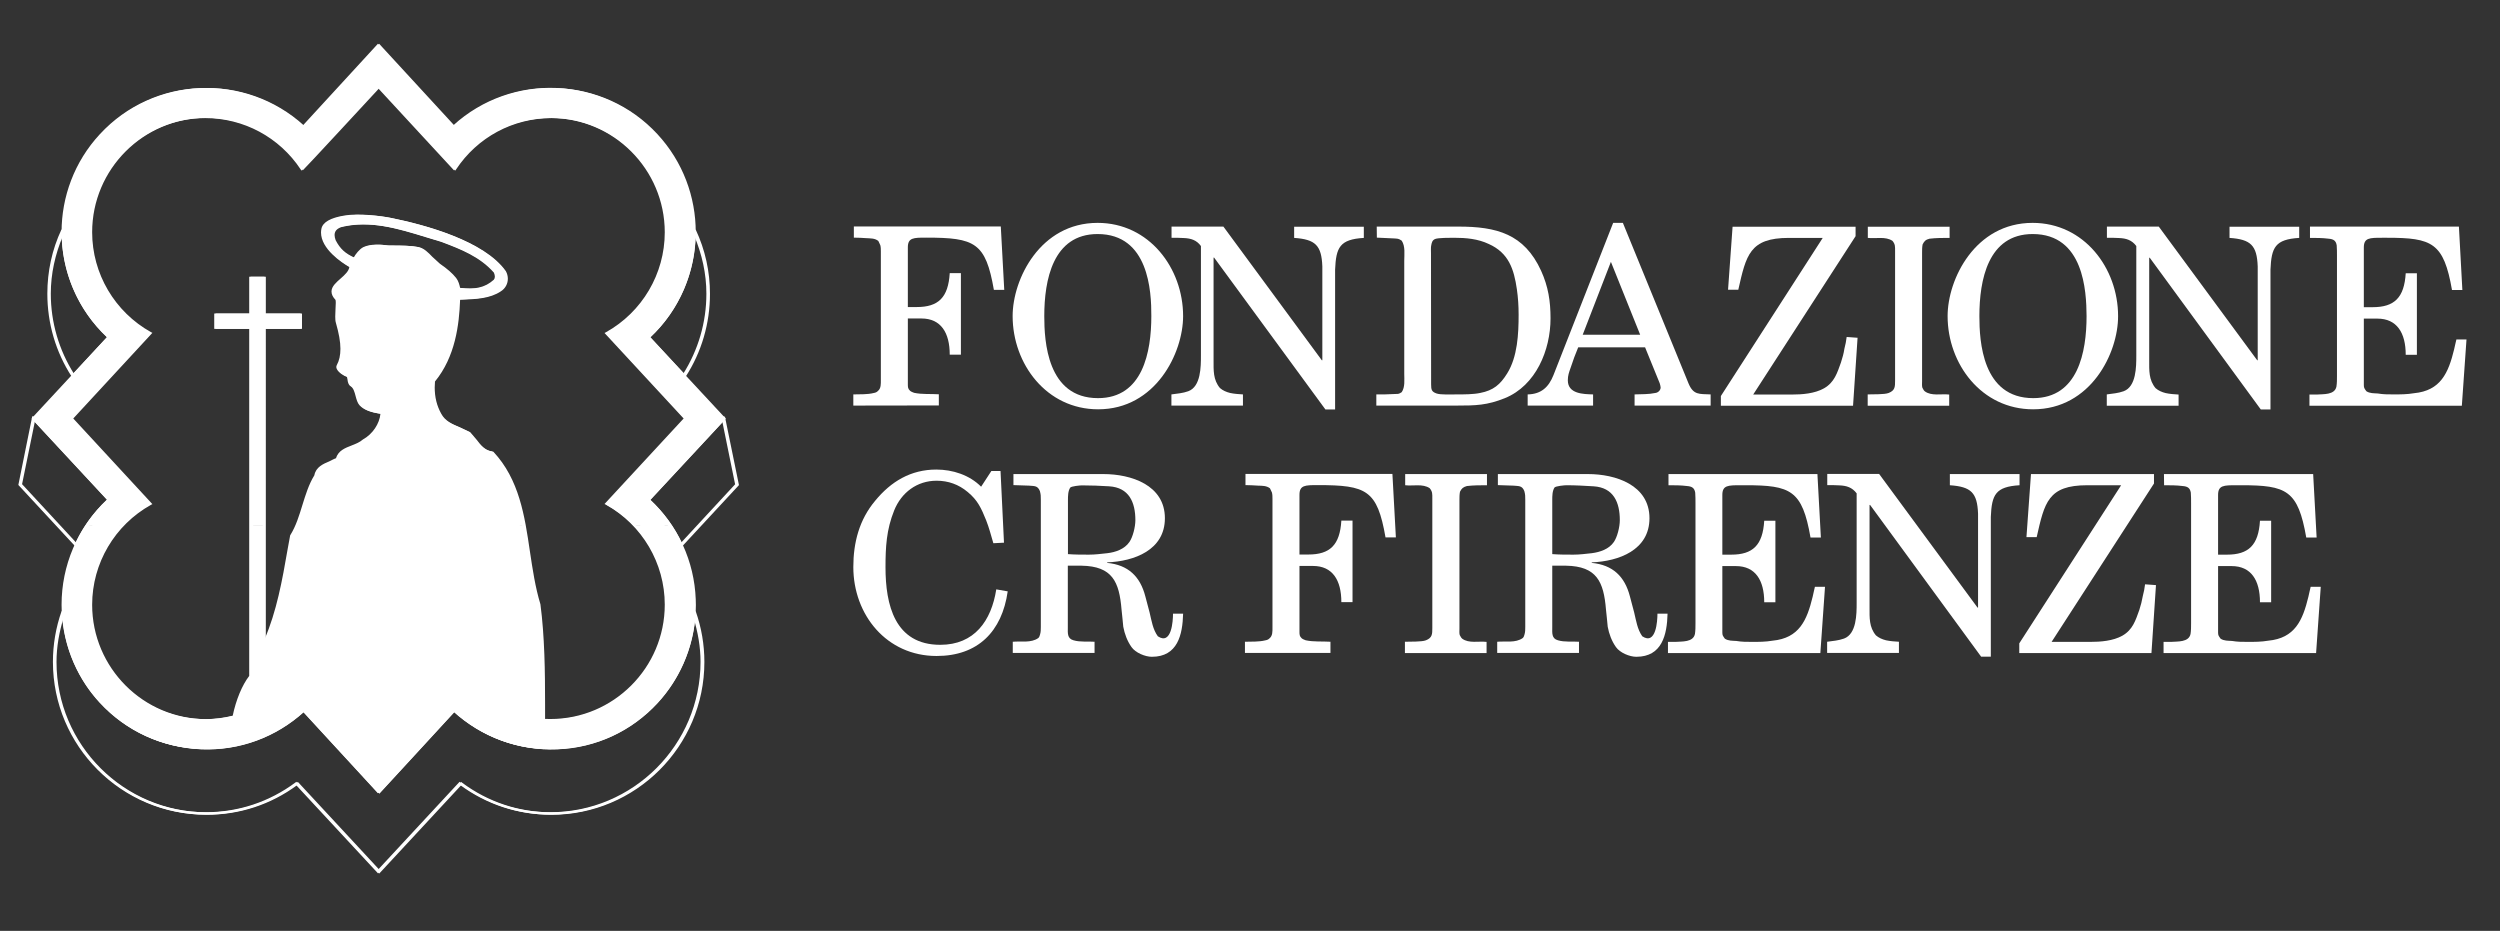 <?xml version="1.0" encoding="utf-8"?>
<!-- Generator: Adobe Illustrator 24.0.0, SVG Export Plug-In . SVG Version: 6.00 Build 0)  -->
<svg version="1.1" id="Livello_1" xmlns="http://www.w3.org/2000/svg" xmlns:xlink="http://www.w3.org/1999/xlink" x="0px" y="0px"
	 viewBox="0 0 188 70" style="enable-background:new 0 0 188 70;" xml:space="preserve">
<rect x="0" y="0" width="188" height="70" fill="#333333" stroke="none"/>
<style type="text/css">
	.st0{display:none;}
	.st1{fill:#FFFFFF;}
</style>
<rect x="-4.59" y="-3.47" class="st0" width="198.06" height="79.46"/>
<g>
	<path class="st1" d="M93.62,49.1v-0.84c0.5-0.02,1.04,0.02,1.55-0.11c0.11-0.02,0.22-0.06,0.3-0.15c0.24-0.19,0.22-0.54,0.22-0.82
		v-9.67c0-0.15,0-0.32-0.04-0.47c-0.06-0.11-0.09-0.22-0.15-0.32c-0.26-0.2-0.58-0.19-0.89-0.2c-0.32-0.02-0.63-0.04-0.95-0.04
		v-0.84h11.05l0.26,4.77h-0.78c-0.62-3.56-1.42-3.93-5.09-3.93c-0.95,0-1.38,0-1.38,0.73v4.49h0.67c1.62,0,2.37-0.71,2.48-2.55h0.84
		v6.13h-0.84c0-1.66-0.67-2.72-2.13-2.72h-1.02v4.94c0,0.21,0,0.35,0.17,0.5c0.08,0.07,0.2,0.11,0.3,0.15
		c0.6,0.13,1.25,0.07,1.86,0.11v0.84C100.05,49.1,93.62,49.1,93.62,49.1z"/>
	<path class="st1" d="M105.65,49.1v-0.84c0.39-0.02,1.25,0.02,1.58-0.11c0.48-0.19,0.48-0.47,0.48-0.93v-9.73
		c0-0.34,0.02-0.52-0.2-0.78c-0.52-0.35-1.25-0.15-1.84-0.22v-0.84h6.15v0.84c-0.5,0-1.01,0-1.51,0.06
		c-0.28,0.08-0.39,0.17-0.52,0.43c-0.04,0.21-0.04,0.41-0.04,0.61v9.69c0,0.17-0.02,0.32,0.02,0.47c0.06,0.09,0.09,0.2,0.19,0.28
		c0.5,0.37,1.23,0.17,1.83,0.24v0.84h-6.14V49.1z"/>
	<path class="st1" d="M116.74,41.67c0.52,0.04,1.06,0.04,1.58,0.04c0.47,0,0.91-0.06,1.38-0.11c0.62-0.08,1.29-0.3,1.66-0.84
		c0.26-0.37,0.45-1.14,0.45-1.64c0-1.34-0.47-2.46-1.98-2.55c-0.67-0.04-1.34-0.08-2.03-0.08c-0.15,0-0.8,0.06-0.9,0.17
		c-0.17,0.26-0.17,0.65-0.17,0.93v4.08H116.74z M112.64,35.65h6.78c2.07,0,4.62,0.82,4.62,3.32c0,2.4-2.31,3.24-4.34,3.32v0.04
		c1.57,0.15,2.48,1.01,2.87,2.52l0.32,1.21c0.15,0.62,0.24,1.27,0.61,1.79c1.04,0.69,1.14-1.17,1.14-1.7h0.76
		c-0.04,1.58-0.41,3.24-2.35,3.24c-0.5,0-1.23-0.3-1.53-0.73c-0.32-0.45-0.52-0.99-0.62-1.53c-0.04-0.48-0.09-0.88-0.13-1.29
		c-0.17-2.09-0.69-3.26-3-3.3h-1.04v4.64c0,0.41-0.06,0.84,0.43,0.97c0.5,0.15,1.06,0.07,1.58,0.11v0.84h-6.15v-0.84
		c0.62-0.06,1.38,0.11,1.92-0.28c0.07-0.06,0.11-0.17,0.13-0.26c0.06-0.19,0.06-0.39,0.06-0.58v-9.56c0-0.28,0-0.39-0.07-0.65
		c-0.17-0.43-0.43-0.37-0.82-0.41l-1.17-0.04V35.65z"/>
	<path class="st1" d="M125.45,35.65h11.22l0.26,4.77h-0.78c-0.62-3.56-1.49-3.93-4.88-3.93h-0.37c-0.95,0-1.38,0-1.38,0.73v4.49
		h0.67c1.62,0,2.37-0.71,2.48-2.55h0.84v6.13h-0.84c0-1.66-0.67-2.72-2.13-2.72h-1.02v4.99c0,0.22,0.04,0.26,0.19,0.47
		c0.26,0.17,0.56,0.15,0.86,0.17c0.39,0.07,0.78,0.07,1.19,0.07c0.5,0,1.01,0,1.53-0.09c2.01-0.19,2.59-1.53,3.02-3.3
		c0.06-0.22,0.09-0.45,0.17-0.75h0.76l-0.35,4.98h-11.46v-0.84h0.56c0.5-0.04,1.34,0.04,1.47-0.6c0.04-0.26,0.04-0.54,0.04-0.8
		v-9.02c0-0.26,0-0.54-0.02-0.8c-0.06-0.37-0.26-0.47-0.61-0.5c-0.47-0.06-0.93-0.06-1.4-0.06v-0.84H125.45z"/>
	<path class="st1" d="M137.4,49.1v-0.84c0.43-0.06,0.86-0.09,1.27-0.24c0.95-0.35,0.95-1.85,0.95-2.68V37.1
		c-0.34-0.45-0.76-0.58-1.3-0.6c-0.3-0.02-0.62-0.02-0.91-0.02v-0.84h3.9l7.4,10.05h0.04v-7.06c-0.06-1.58-0.52-2.03-2.12-2.14
		v-0.84h5.24v0.84c-1.81,0.11-2.09,0.71-2.16,2.38v10.51h-0.73l-8.35-11.41h-0.04v7.72c0,0.75-0.04,1.47,0.48,2.09
		c0.22,0.19,0.48,0.3,0.76,0.37c0.32,0.07,0.65,0.09,0.97,0.11v0.84H137.4z"/>
	<path class="st1" d="M152.39,40.38l0.34-4.73h9.25v0.71l-7.7,11.91h2.89c0.8,0,1.73-0.07,2.44-0.47c0.78-0.45,0.99-1.16,1.27-1.94
		c0.11-0.34,0.2-0.69,0.26-1.04c0.08-0.28,0.13-0.58,0.17-0.88l0.82,0.06l-0.34,5.11h-9.94v-0.73l7.66-11.89h-2.55
		c-2.95,0-3.21,1.3-3.8,3.9h-0.77V40.38z"/>
	<path class="st1" d="M162.73,35.65h11.22l0.26,4.77h-0.78c-0.62-3.56-1.49-3.93-4.88-3.93h-0.37c-0.95,0-1.38,0-1.38,0.73v4.49
		h0.67c1.62,0,2.37-0.71,2.48-2.55h0.84v6.13h-0.84c0-1.66-0.67-2.72-2.13-2.72h-1.02v4.99c0,0.22,0.04,0.26,0.19,0.47
		c0.26,0.17,0.56,0.15,0.86,0.17c0.39,0.07,0.78,0.07,1.19,0.07c0.5,0,1.01,0,1.53-0.09c2.01-0.19,2.59-1.53,3.02-3.3
		c0.06-0.22,0.09-0.45,0.17-0.75h0.76l-0.35,4.98H162.7v-0.84h0.56c0.5-0.04,1.34,0.04,1.47-0.6c0.04-0.26,0.04-0.54,0.04-0.8v-9.02
		c0-0.26,0-0.54-0.02-0.8c-0.06-0.37-0.26-0.47-0.61-0.5c-0.47-0.06-0.93-0.06-1.4-0.06L162.73,35.65L162.73,35.65z"/>
	<path class="st1" d="M80.31,41.67c0.52,0.04,1.06,0.04,1.58,0.04c0.47,0,0.91-0.06,1.38-0.11c0.61-0.07,1.29-0.3,1.66-0.84
		c0.26-0.37,0.45-1.14,0.45-1.64c0-1.34-0.47-2.46-1.98-2.55c-0.67-0.04-1.34-0.07-2.03-0.07c-0.15,0-0.8,0.06-0.89,0.17
		c-0.17,0.26-0.17,0.65-0.17,0.93V41.67z M76.2,35.65h6.78c2.07,0,4.62,0.82,4.62,3.32c0,2.4-2.31,3.24-4.34,3.32v0.04
		c1.57,0.15,2.48,1.01,2.87,2.52l0.32,1.21c0.15,0.62,0.24,1.27,0.62,1.79c1.04,0.69,1.14-1.17,1.14-1.7h0.76
		c-0.04,1.58-0.41,3.24-2.35,3.24c-0.5,0-1.23-0.3-1.53-0.73c-0.32-0.45-0.52-0.99-0.62-1.53c-0.04-0.48-0.09-0.88-0.13-1.29
		c-0.17-2.09-0.69-3.26-3-3.3H80.3v4.64c0,0.41-0.06,0.84,0.43,0.97c0.5,0.15,1.06,0.07,1.58,0.11v0.84h-6.15v-0.84
		c0.61-0.06,1.38,0.11,1.92-0.28c0.07-0.06,0.11-0.17,0.13-0.26c0.06-0.19,0.06-0.39,0.06-0.58v-9.56c0-0.28,0-0.39-0.07-0.65
		c-0.17-0.43-0.43-0.37-0.82-0.41l-1.17-0.04v-0.83H76.2z"/>
	<path class="st1" d="M74.55,35.42h0.69l0.26,5.39l-0.8,0.04c-0.17-0.58-0.32-1.16-0.54-1.72c-0.37-0.91-0.63-1.51-1.4-2.14
		c-0.67-0.56-1.45-0.84-2.33-0.84c-1.47,0-2.65,0.89-3.19,2.24c-0.58,1.44-0.65,2.74-0.65,4.27c0,2.81,0.69,5.83,4.12,5.83
		c2.57,0,3.84-1.81,4.21-4.17l0.86,0.15c-0.43,3.02-2.24,4.86-5.35,4.86c-3.75,0-6.26-3.09-6.26-6.69c0-1.85,0.45-3.56,1.64-4.98
		c1.19-1.45,2.68-2.35,4.6-2.35c1.23,0,2.5,0.41,3.37,1.29L74.55,35.42z"/>
	<path class="st1" d="M82.54,17.6c-3.37,0-4.01,3.47-4.01,6.17c0,1.88,0.21,6.17,4.04,6.17c3.37,0,4.01-3.47,4.01-6.17
		C86.59,21.89,86.38,17.6,82.54,17.6 M82.58,30.78c-3.88,0-6.43-3.41-6.43-7.01c0-2.78,2.07-7.01,6.39-7.01
		c3.88,0,6.43,3.41,6.43,7.01C88.97,26.55,86.9,30.78,82.58,30.78"/>
	<path class="st1" d="M152.86,17.6c-3.37,0-4.01,3.47-4.01,6.17c0,1.88,0.21,6.17,4.05,6.17c3.37,0,4.01-3.47,4.01-6.17
		C156.9,21.89,156.7,17.6,152.86,17.6 M152.89,30.78c-3.88,0-6.43-3.41-6.43-7.01c0-2.78,2.07-7.01,6.39-7.01
		c3.88,0,6.43,3.41,6.43,7.01C159.29,26.55,157.22,30.78,152.89,30.78"/>
	<path class="st1" d="M64.17,30.5v-0.84c0.5-0.02,1.04,0.02,1.55-0.11c0.11-0.02,0.22-0.06,0.3-0.15c0.24-0.19,0.22-0.54,0.22-0.82
		v-9.67c0-0.15,0-0.32-0.04-0.47c-0.06-0.11-0.09-0.22-0.15-0.32c-0.26-0.21-0.58-0.19-0.89-0.21c-0.32-0.02-0.63-0.04-0.95-0.04
		v-0.84h11.05l0.26,4.77h-0.78c-0.62-3.56-1.42-3.93-5.09-3.93c-0.95,0-1.38,0-1.38,0.73v4.49h0.67c1.62,0,2.37-0.71,2.48-2.55h0.84
		v6.13h-0.84c0-1.66-0.67-2.72-2.13-2.72h-1.02v4.94c0,0.21,0,0.35,0.17,0.5c0.08,0.07,0.2,0.11,0.3,0.15
		c0.6,0.13,1.25,0.07,1.86,0.11v0.84L64.17,30.5L64.17,30.5z"/>
	<path class="st1" d="M140.45,30.5v-0.84c0.39-0.02,1.25,0.02,1.58-0.11c0.48-0.19,0.48-0.47,0.48-0.93v-9.73
		c0-0.34,0.02-0.52-0.2-0.78c-0.52-0.35-1.25-0.15-1.85-0.22v-0.84h6.15v0.84c-0.5,0-1.01,0-1.51,0.06
		c-0.28,0.07-0.39,0.17-0.52,0.43c-0.04,0.21-0.04,0.41-0.04,0.61v9.69c0,0.17-0.02,0.32,0.02,0.47c0.06,0.09,0.09,0.21,0.19,0.28
		c0.5,0.37,1.23,0.17,1.83,0.24v0.84h-6.13V30.5z"/>
	<path class="st1" d="M173.69,17.04h11.22l0.26,4.77h-0.78c-0.62-3.56-1.49-3.93-4.88-3.93h-0.37c-0.95,0-1.38,0-1.38,0.73v4.49
		h0.67c1.62,0,2.37-0.71,2.48-2.55h0.84v6.13h-0.84c0-1.66-0.67-2.72-2.13-2.72h-1.02v4.99c0,0.22,0.04,0.26,0.19,0.47
		c0.26,0.17,0.56,0.15,0.86,0.17c0.39,0.07,0.78,0.07,1.19,0.07c0.5,0,1.01,0,1.53-0.09c2.01-0.19,2.59-1.53,3.02-3.3
		c0.06-0.22,0.09-0.45,0.17-0.74h0.76l-0.35,4.98h-11.46v-0.84h0.56c0.5-0.04,1.34,0.04,1.47-0.6c0.04-0.26,0.04-0.54,0.04-0.8
		v-9.02c0-0.26,0-0.54-0.02-0.8c-0.06-0.37-0.26-0.47-0.61-0.5c-0.47-0.06-0.93-0.06-1.4-0.06v-0.85H173.69z"/>
	<path class="st1" d="M88.09,30.5v-0.84c0.43-0.06,0.86-0.09,1.27-0.24c0.95-0.35,0.95-1.85,0.95-2.68V18.5
		c-0.33-0.45-0.76-0.58-1.3-0.6c-0.3-0.02-0.62-0.02-0.91-0.02v-0.84H92l7.4,10.05h0.04v-7.06c-0.06-1.58-0.52-2.03-2.12-2.14v-0.84
		h5.24v0.84c-1.81,0.11-2.09,0.71-2.16,2.39v10.51h-0.73L91.3,19.37h-0.04v7.72c0,0.75-0.04,1.47,0.48,2.09
		c0.22,0.19,0.48,0.3,0.76,0.37c0.32,0.07,0.65,0.09,0.97,0.11v0.84C93.47,30.5,88.09,30.5,88.09,30.5z"/>
	<path class="st1" d="M158.43,30.5v-0.84c0.43-0.06,0.86-0.09,1.27-0.24c0.95-0.35,0.95-1.85,0.95-2.68V18.5
		c-0.34-0.45-0.76-0.58-1.3-0.6c-0.3-0.02-0.62-0.02-0.91-0.02v-0.84h3.9l7.4,10.05h0.04v-7.06c-0.06-1.58-0.52-2.03-2.12-2.14
		v-0.84h5.24v0.84c-1.81,0.11-2.09,0.71-2.16,2.39v10.51h-0.73l-8.35-11.41h-0.04v7.72c0,0.75-0.04,1.47,0.48,2.09
		c0.22,0.19,0.48,0.3,0.76,0.37c0.32,0.07,0.65,0.09,0.97,0.11v0.84h-5.4V30.5z"/>
	<path class="st1" d="M129.95,21.78l0.34-4.73h9.25v0.71l-7.7,11.91h2.89c0.8,0,1.73-0.07,2.44-0.47c0.78-0.45,0.99-1.16,1.27-1.94
		c0.11-0.34,0.21-0.69,0.26-1.04c0.08-0.28,0.13-0.58,0.17-0.88l0.82,0.06l-0.34,5.11h-9.94v-0.73l7.66-11.89h-2.55
		c-2.95,0-3.21,1.3-3.8,3.9h-0.77V21.78z"/>
	<path class="st1" d="M107.62,28.9c0,0.41,0.04,0.56,0.41,0.69c0.3,0.11,1.17,0.07,1.53,0.07c0.54,0,1.23,0,1.75-0.11
		c0.99-0.19,1.51-0.63,2.03-1.47c0.78-1.25,0.86-2.98,0.86-4.42c0-0.65-0.04-1.27-0.13-1.9c-0.22-1.53-0.62-2.74-2.11-3.41
		c-0.82-0.39-1.71-0.47-2.63-0.47c-0.3,0-1.17,0-1.4,0.09c-0.22,0.09-0.26,0.26-0.3,0.47c-0.04,0.13-0.02,0.47-0.02,0.61
		L107.62,28.9L107.62,28.9z M103.53,17.04h6.15c2.85,0,4.94,0.54,6.21,3.32c0.54,1.19,0.71,2.29,0.71,3.58c0,2.39-1.1,5.05-3.43,6
		c-1.34,0.54-2.2,0.56-3.63,0.56h-6.04v-0.84h0.6c0.34-0.02,0.69-0.02,1.03-0.04c0.11-0.02,0.19-0.07,0.28-0.13
		c0.26-0.39,0.19-0.93,0.19-1.38v-8.5c0-0.49,0.09-1.08-0.19-1.51c-0.24-0.17-0.32-0.15-0.58-0.17l-1.29-0.06L103.53,17.04
		L103.53,17.04z"/>
	<path class="st1" d="M123.34,25.17l-2.2-5.48l-2.12,5.48H123.34z M121.31,16.76h0.73l4.94,12.08c0.37,0.88,0.8,0.78,1.66,0.82v0.84
		h-5.72v-0.84c0.52-0.02,1.06,0,1.57-0.11c0.19-0.02,0.39-0.2,0.39-0.41c0-0.08-0.04-0.21-0.07-0.32l-1.1-2.7h-5.03
		c-0.21,0.5-0.39,0.99-0.56,1.51c-0.13,0.37-0.22,0.6-0.22,0.97c0,1.02,1.16,1.04,1.9,1.06v0.84h-4.92v-0.84
		c1.01-0.02,1.58-0.54,1.94-1.45L121.31,16.76z"/>
</g>
<g>
	<path class="st1" d="M52.16,17.3c0.04,3.03-1.2,5.95-3.43,8.01l-0.06,0.06l2.83,3.05l0.06-0.09c1.2-1.85,1.83-4.01,1.83-6.23
		c0-1.68-0.36-3.31-1.07-4.83L52.16,17.3z M52.31,17.74c0.58,1.38,0.91,2.84,0.91,4.35c0,2.15-0.61,4.23-1.75,6.03
		c-0.15-0.16-2.46-2.65-2.56-2.76C51.02,23.38,52.23,20.63,52.31,17.74"/>
	<path class="st1" d="M3.65,22.09c0,2.22,0.63,4.38,1.83,6.23l0.06,0.09l2.83-3.05L8.31,25.3c-2.22-2.06-3.47-4.97-3.43-8.01
		l-0.17-0.04C4.01,18.78,3.65,20.41,3.65,22.09 M3.82,22.09c0-1.51,0.33-2.97,0.91-4.35c0.08,2.89,1.29,5.64,3.4,7.62
		c-0.1,0.11-2.41,2.6-2.56,2.76C4.43,26.32,3.82,24.24,3.82,22.09"/>
	<path class="st1" d="M48.67,37.59l0.06,0.06c1.05,0.97,1.87,2.1,2.46,3.38l0.05,0.12l4.33-4.67l-1.06-5.18L48.67,37.59z
		 M54.42,31.66c0.06,0.31,0.95,4.68,0.97,4.76c-0.06,0.06-3.95,4.26-4.1,4.43c-0.58-1.23-1.38-2.32-2.38-3.26
		C49.02,37.47,54.2,31.9,54.42,31.66"/>
	<path class="st1" d="M1.47,36.48l4.33,4.67l0.05-0.12c0.58-1.28,1.41-2.41,2.46-3.38l0.06-0.06l-5.85-6.3L1.47,36.48z M2.63,31.66
		c0.22,0.24,5.4,5.81,5.5,5.92c-1,0.94-1.8,2.04-2.37,3.26c-0.15-0.16-4.04-4.36-4.1-4.43C1.67,36.34,2.56,31.97,2.63,31.66"/>
	<path class="st1" d="M52.15,46c-0.12,2.5-1.12,4.9-2.83,6.74c-1.94,2.09-4.57,3.31-7.42,3.42c-2.85,0.11-5.57-0.89-7.67-2.83
		l-0.07-0.06c0,0-5.52,5.99-5.65,6.13c-0.13-0.14-5.65-6.13-5.65-6.13l-0.06,0.06c-2.09,1.94-4.82,2.94-7.67,2.83
		c-2.85-0.11-5.49-1.32-7.42-3.42c-1.7-1.85-2.7-4.24-2.82-6.74l-0.17-0.03c-0.43,1.23-0.65,2.51-0.65,3.81
		c0,6.33,5.15,11.49,11.49,11.49c2.47,0,4.81-0.77,6.79-2.23c0.1,0.1,6.17,6.65,6.17,6.65s6.07-6.55,6.17-6.65
		c1.98,1.46,4.33,2.23,6.79,2.23c6.33,0,11.49-5.15,11.49-11.49c0-1.3-0.22-2.58-0.65-3.81L52.15,46z M4.25,49.78
		c0-1.13,0.2-2.25,0.53-3.32c0.21,2.38,1.18,4.64,2.82,6.41c1.97,2.13,4.65,3.36,7.55,3.48c2.87,0.11,5.6-0.9,7.72-2.82
		c0.11,0.12,5.66,6.15,5.66,6.15s5.56-6.03,5.66-6.15c2.12,1.93,4.86,2.94,7.72,2.82c2.9-0.11,5.58-1.35,7.55-3.48
		c1.63-1.77,2.6-4.03,2.82-6.41c0.33,1.08,0.53,2.19,0.53,3.32c0,6.24-5.07,11.31-11.31,11.31c-2.46,0-4.79-0.77-6.76-2.24
		l-0.06-0.05c0,0-6.02,6.49-6.14,6.62c-0.13-0.14-6.14-6.62-6.14-6.62l-0.06,0.05c-1.96,1.46-4.3,2.24-6.76,2.24
		C9.32,61.09,4.25,56.02,4.25,49.78"/>
	<path class="st1" d="M18.96,39.52v11.31c-0.62,0.84-1.04,2.02-1.26,3.07c-0.69,0.18-1.4,0.27-2.14,0.27c-4.8,0-8.69-3.89-8.69-8.69
		c0-2.31,0.9-4.41,2.37-5.96H6.59C3.9,43.57,4.21,49.07,7.66,52.8c4.04,4.37,10.85,4.63,15.21,0.59l5.65,6.13l5.65-6.13
		c4.37,4.04,11.18,3.77,15.21-0.59c3.44-3.72,3.76-9.23,1.06-13.27h-2.65c1.47,1.56,2.37,3.66,2.37,5.96c0,4.8-3.89,8.69-8.69,8.69
		c-0.19,0-0.39,0-0.57-0.01c0.01-2.78,0.02-5.89-0.35-8.72c-0.58-1.89-0.74-3.95-1.1-5.92H22.41c-0.12,0.27-0.25,0.53-0.41,0.78
		c-0.5,2.82-0.9,5.75-2.09,8.23v-9.01L18.96,39.52L18.96,39.52z"/>
	<path class="st1" d="M34.23,20.96c-0.32-0.39-0.72-0.72-1.19-1.04c-0.54-0.37-0.96-1.12-1.59-1.25c-0.54-0.11-1.31-0.1-2.18-0.11
		c-0.71-0.11-1.39-0.09-1.84,0.12c-0.27,0.14-0.59,0.53-0.74,0.83c-0.79-0.35-1.18-0.73-1.53-1.42c-0.2-0.54-0.07-0.91,0.47-1.1
		c2.65-0.65,5.23,0.42,7.65,1.1c1.42,0.55,2.93,1.1,4.02,2.35c0.1,0.22,0.15,0.46-0.01,0.65c-0.73,0.65-1.5,0.8-2.77,0.63
		C34.5,21.57,34.41,21.18,34.23,20.96 M39.47,39.52c-0.37-2.01-0.95-3.94-2.41-5.5c-0.85-0.06-1.18-0.93-1.74-1.47
		c-0.75-0.43-1.76-0.56-2.19-1.41c-0.4-0.72-0.56-1.54-0.48-2.47c1.41-1.74,1.81-3.92,1.89-6.23c1.02-0.05,2.22-0.03,3.09-0.62
		c0.52-0.31,0.62-0.93,0.36-1.41c-1.46-2.06-5.32-3.29-8.48-3.94c-0.9-0.18-2.49-0.34-3.49-0.18c-0.76,0.12-1.54,0.37-1.64,0.92
		c-0.24,1.21,1.2,2.3,2.12,2.83c-0.04,0.91-2.09,1.4-1.08,2.45c0.13,0.13-0.07,1.33,0.05,1.75c0.34,1.17,0.53,2.38,0.06,3.24
		c-0.15,0.28,0.42,0.69,0.71,0.77c0.16,0.05,0.04,0.55,0.3,0.71c0.45,0.28,0.36,1.11,0.7,1.46c0.35,0.37,0.85,0.53,1.61,0.63
		c-0.04,0.79-0.58,1.63-1.38,2.08c-0.62,0.56-1.72,0.47-1.99,1.36c-0.51,0.35-1.47,0.45-1.62,1.26c-0.71,1.16-0.89,2.54-1.42,3.77
		C22.44,39.52,39.47,39.52,39.47,39.52z M19.93,39.52V24.65h2.72v-0.97h-2.72V20.9h-0.97v2.77h-2.63v0.97h2.63v14.88H19.93z
		 M6.59,39.52c0.46-0.69,1.02-1.35,1.66-1.94l-5.67-6.11l5.67-6.11c-4.36-4.04-4.63-10.85-0.59-15.21s10.85-4.63,15.21-0.59
		l5.65-6.13l5.65,6.13c4.37-4.04,11.18-3.77,15.21,0.59c4.04,4.36,3.77,11.18-0.59,15.21l5.67,6.11l-5.67,6.11
		c0.64,0.59,1.19,1.25,1.66,1.94H47.8c-0.61-0.64-1.32-1.2-2.1-1.63l5.93-6.41l-5.93-6.41c2.67-1.48,4.47-4.33,4.47-7.6
		c0-4.8-3.89-8.69-8.69-8.69c-3.03,0-5.7,1.55-7.25,3.9L28.52,6.5l-5.71,6.18c-1.55-2.35-4.22-3.9-7.25-3.9
		c-4.8,0-8.69,3.89-8.69,8.69c0,3.27,1.81,6.11,4.47,7.6l-5.93,6.41l5.93,6.41c-0.78,0.44-1.49,0.99-2.1,1.64L6.59,39.52z"/>
	<path class="st1" d="M22.86,9.44c-4.4-4-11.22-3.72-15.27,0.65c-1.93,2.08-2.88,4.73-2.88,7.37c0,2.89,1.16,5.78,3.42,7.91
		c-0.1,0.11-5.68,6.11-5.68,6.11s5.57,6,5.68,6.11c-2.26,2.13-3.42,5.01-3.42,7.9c0,2.64,0.95,5.28,2.88,7.37
		c1.97,2.13,4.65,3.36,7.55,3.48c2.87,0.11,5.6-0.9,7.72-2.82c0.11,0.12,5.66,6.15,5.66,6.15s5.55-6.03,5.66-6.15
		c2.12,1.93,4.86,2.94,7.72,2.82c2.9-0.11,5.58-1.35,7.54-3.48c1.87-2.02,2.89-4.62,2.89-7.36c0-0.14,0-0.29-0.01-0.43
		c-0.11-2.87-1.33-5.52-3.42-7.48c0.11-0.11,5.68-6.11,5.68-6.11s-5.57-6-5.68-6.11c2.26-2.13,3.42-5.01,3.42-7.91
		c0-2.64-0.95-5.28-2.88-7.37C45.4,5.72,38.57,5.44,34.17,9.44c-0.11-0.11-5.66-6.15-5.66-6.15S22.97,9.33,22.86,9.44 M28.52,3.56
		c0.13,0.14,5.65,6.13,5.65,6.13l0.06-0.06c4.32-4,11.09-3.73,15.09,0.59c1.84,1.99,2.84,4.55,2.84,7.24c0,0.14,0,0.28-0.01,0.43
		c-0.11,2.85-1.32,5.49-3.42,7.42l-0.06,0.06c0,0,5.57,6,5.68,6.11c-0.11,0.12-5.68,6.11-5.68,6.11l0.06,0.06
		c2.09,1.94,3.31,4.57,3.42,7.42c0.01,0.14,0.01,0.28,0.01,0.43c0,2.69-1,5.25-2.84,7.24c-1.94,2.09-4.57,3.31-7.42,3.42
		c-2.85,0.11-5.57-0.89-7.67-2.83l-0.06-0.06c0,0-5.52,5.99-5.65,6.13c-0.13-0.14-5.65-6.13-5.65-6.13l-0.06,0.06
		c-2.09,1.94-4.82,2.94-7.67,2.83c-2.85-0.11-5.49-1.32-7.42-3.42c-1.9-2.05-2.83-4.65-2.83-7.25c0-2.88,1.15-5.74,3.42-7.84
		l0.07-0.06c0,0-5.57-6-5.68-6.11c0.11-0.12,5.68-6.11,5.68-6.11L8.31,25.3c-2.27-2.1-3.42-4.97-3.42-7.84c0-2.6,0.94-5.2,2.84-7.25
		c4-4.32,10.77-4.59,15.09-0.59l0.06,0.06C22.88,9.69,28.4,3.69,28.52,3.56"/>
	<path class="st1" d="M22.81,12.55c-1.64-2.41-4.34-3.86-7.25-3.86c-4.84,0-8.78,3.94-8.78,8.78c0,3.15,1.7,6.05,4.42,7.61
		c-0.14,0.15-5.91,6.4-5.91,6.4s5.78,6.25,5.91,6.4c-2.73,1.56-4.42,4.47-4.42,7.61c0,4.84,3.94,8.78,8.78,8.78
		c0.72,0,1.45-0.09,2.17-0.27l0.05-0.01l0.01-0.05c0.24-1.2,0.7-2.3,1.24-3.03l0.02-26.33h-2.63v-0.8h2.63v-2.77h0.79v2.77h2.72v0.8
		h-2.72v23.98l0.17,0.04c1.05-2.19,1.49-4.76,1.92-7.24l0.17-1.01c0.44-0.68,0.69-1.5,0.93-2.29c0.23-0.76,0.47-1.54,0.89-2.23
		c0.11-0.55,0.58-0.75,1.04-0.95l0.56-0.28c0.19-0.55,0.63-0.72,1.11-0.9c0.31-0.12,0.64-0.24,0.89-0.47
		c0.8-0.44,1.37-1.31,1.41-2.15V31l-0.08-0.01c-0.8-0.1-1.25-0.27-1.56-0.6c-0.13-0.14-0.2-0.38-0.26-0.63
		c-0.09-0.33-0.18-0.67-0.46-0.85c-0.11-0.07-0.13-0.23-0.15-0.38s-0.04-0.3-0.17-0.34c-0.2-0.06-0.56-0.3-0.65-0.51
		c-0.02-0.05-0.02-0.1,0-0.13c0.41-0.75,0.39-1.8-0.05-3.31c-0.06-0.2-0.04-0.61-0.02-0.98c0.03-0.52,0.03-0.73-0.05-0.81
		c-0.18-0.19-0.26-0.36-0.25-0.52c0.01-0.3,0.31-0.56,0.63-0.84c0.35-0.3,0.71-0.62,0.72-1.02v-0.05l-0.05-0.03
		c-0.55-0.32-2.33-1.45-2.08-2.74c0.08-0.41,0.61-0.69,1.57-0.85c0.92-0.15,2.47-0.02,3.46,0.18c2.47,0.5,6.86,1.68,8.43,3.9
		c0.08,0.15,0.12,0.32,0.12,0.49c0,0.3-0.13,0.61-0.46,0.8c-0.76,0.52-1.79,0.56-2.71,0.6l-0.42,0.02v0.08
		c-0.06,1.88-0.33,4.28-1.87,6.18c-0.02,0.19-0.03,0.37-0.03,0.55c0,0.76,0.17,1.43,0.5,2.02c0.32,0.62,0.93,0.88,1.52,1.12
		l0.7,0.32c0,0.01,0.42,0.51,0.42,0.51c0.35,0.46,0.71,0.93,1.35,0.97c1.85,2.01,2.26,4.74,2.64,7.38c0.2,1.33,0.4,2.7,0.79,3.98
		c0.31,2.4,0.34,5.05,0.34,7.48c0,0.31,0,1.3,0,1.3l0.61,0.01c4.89,0,8.82-3.94,8.82-8.78c0-3.15-1.7-6.05-4.43-7.61
		c0.14-0.15,5.92-6.4,5.92-6.4s-5.78-6.25-5.92-6.4c2.73-1.56,4.43-4.47,4.43-7.61c0-4.84-3.94-8.78-8.78-8.78
		c-2.92,0-5.62,1.45-7.25,3.86c-0.13-0.14-5.71-6.18-5.71-6.18S22.94,12.41,22.81,12.55 M28.52,6.63c0.13,0.14,5.72,6.2,5.72,6.2
		l0.06-0.09c1.6-2.42,4.28-3.86,7.18-3.86c4.74,0,8.6,3.86,8.6,8.6c0,3.12-1.7,6-4.43,7.52l-0.1,0.05c0,0,5.84,6.32,5.95,6.44
		c-0.11,0.12-5.95,6.44-5.95,6.44l0.1,0.05c2.73,1.52,4.43,4.4,4.43,7.52c0,4.74-3.86,8.6-8.6,8.6c-0.04,0-0.34-0.01-0.49-0.01
		c0-0.08,0-0.81,0-1.12c0-2.44-0.03-5.1-0.35-7.53c-0.39-1.28-0.59-2.64-0.79-3.97c-0.39-2.66-0.8-5.42-2.75-7.5
		c-0.62-0.07-0.94-0.49-1.28-0.93l-0.46-0.54c-0.02-0.01-0.74-0.35-0.74-0.35c-0.59-0.25-1.14-0.47-1.44-1.04
		c-0.33-0.59-0.49-1.24-0.49-1.97c0-0.15,0.01-0.3,0.02-0.45c1.53-1.87,1.82-4.26,1.89-6.15c0.09,0,0.26-0.01,0.26-0.01
		c0.94-0.04,2-0.08,2.8-0.62c0.34-0.21,0.53-0.57,0.53-0.95c0-0.19-0.05-0.39-0.15-0.57c-1.61-2.28-6.05-3.47-8.54-3.98
		c-0.83-0.17-2.46-0.36-3.52-0.18c-1.04,0.17-1.62,0.5-1.72,0.99c-0.02,0.1-0.03,0.19-0.03,0.28c0,1.24,1.54,2.26,2.13,2.6
		c-0.04,0.31-0.34,0.59-0.65,0.86c-0.33,0.29-0.68,0.59-0.69,0.96c0,0.01,0,0.02,0,0.03c0,0.21,0.1,0.41,0.3,0.62
		c0.01,0.03,0.02,0.11,0.02,0.22c0,0.14-0.01,0.32-0.02,0.47c-0.01,0.19-0.02,0.38-0.02,0.56c0,0.19,0.01,0.36,0.05,0.48
		c0.22,0.77,0.34,1.41,0.34,1.95c0,0.49-0.09,0.89-0.27,1.22c-0.02,0.04-0.04,0.09-0.04,0.14s0.01,0.1,0.03,0.14
		c0.11,0.27,0.53,0.54,0.77,0.61l0,0c0,0.01,0.04,0.19,0.04,0.19c0.02,0.18,0.06,0.4,0.23,0.51c0.22,0.13,0.3,0.44,0.38,0.74
		c0.07,0.26,0.14,0.53,0.3,0.7c0.32,0.34,0.8,0.52,1.58,0.63c-0.07,0.75-0.58,1.53-1.32,1.94c-0.25,0.22-0.55,0.33-0.85,0.45
		c-0.49,0.19-1,0.38-1.18,0.97c0.03-0.05-0.49,0.22-0.49,0.22c-0.48,0.2-1.02,0.44-1.13,1.05c-0.42,0.68-0.66,1.47-0.9,2.24
		c-0.24,0.78-0.48,1.58-0.92,2.28c-0.01,0.03-0.19,1.04-0.19,1.04c-0.4,2.32-0.83,4.7-1.74,6.78V24.73h2.72v-1.15h-2.72v-2.77h-1.15
		v2.77h-2.63v1.15h2.63v26.1c-0.53,0.69-0.99,1.79-1.24,2.99c-0.68,0.17-1.38,0.26-2.07,0.26c-4.74,0-8.6-3.86-8.6-8.6
		c0-3.12,1.7-6,4.43-7.52l0.1-0.05c0,0-5.84-6.32-5.95-6.44c0.11-0.12,5.95-6.44,5.95-6.44l-0.1-0.05c-2.73-1.52-4.43-4.4-4.43-7.52
		c0-4.74,3.86-8.6,8.6-8.6c2.89,0,5.58,1.44,7.18,3.86l0.06,0.09C22.8,12.82,28.4,6.76,28.52,6.63"/>
	<path class="st1" d="M25.61,16.91c-0.28,0.1-0.47,0.25-0.56,0.44c-0.1,0.21-0.09,0.47,0.03,0.78c0.38,0.74,0.8,1.12,1.58,1.47
		l0.08,0.03l0.04-0.08c0.15-0.31,0.47-0.66,0.7-0.79c0.39-0.19,1.01-0.23,1.78-0.11c0.01,0,0.22,0,0.22,0
		c0.79,0.01,1.47,0.01,1.96,0.11c0.36,0.07,0.65,0.37,0.96,0.69l0.6,0.54c0.53,0.36,0.89,0.68,1.18,1.02
		c0.17,0.21,0.25,0.58,0.28,0.74l0.01,0.06l0.06,0.01c1.34,0.18,2.11,0,2.84-0.65c0.21-0.26,0.12-0.55,0.03-0.76
		c-1.1-1.26-2.56-1.82-3.98-2.37l-0.09-0.03c-0.01,0-1.2-0.36-1.2-0.36C30.02,17.02,27.85,16.36,25.61,16.91 M25.24,18.06
		c-0.05-0.14-0.08-0.27-0.08-0.39c0-0.09,0.02-0.17,0.05-0.24c0.07-0.15,0.22-0.27,0.45-0.35c2.19-0.54,4.33,0.11,6.41,0.75
		l1.19,0.36c-0.01,0,0.08,0.03,0.08,0.03c1.4,0.53,2.84,1.09,3.9,2.29c0.1,0.24,0.1,0.41-0.01,0.54c-0.67,0.59-1.39,0.76-2.63,0.6
		c-0.04-0.21-0.13-0.54-0.3-0.75c-0.29-0.36-0.67-0.69-1.21-1.06l-0.57-0.52c-0.31-0.32-0.63-0.66-1.05-0.74
		c-0.5-0.1-1.19-0.11-1.99-0.11h-0.2c-0.55-0.08-1.34-0.13-1.87,0.13c-0.28,0.15-0.56,0.5-0.72,0.79
		C25.97,19.07,25.58,18.72,25.24,18.06"/>
</g>
<g>
	<path class="st1" d="M18.87,39.52v11.31c-0.62,0.84-1.04,2.02-1.26,3.07c-0.69,0.18-1.4,0.27-2.14,0.27c-4.8,0-8.69-3.89-8.69-8.69
		c0-2.31,0.9-4.41,2.37-5.96l-2.65,0c-2.69,4.05-2.38,9.55,1.06,13.27c4.04,4.36,10.85,4.63,15.21,0.59l5.65,6.13l5.65-6.13
		c4.36,4.04,11.17,3.77,15.21-0.59c3.44-3.72,3.76-9.23,1.06-13.27l-2.65,0c1.47,1.56,2.37,3.66,2.37,5.96
		c0,4.8-3.89,8.69-8.69,8.69c-0.19,0-0.39,0-0.57-0.01c0.01-2.78,0.02-5.89-0.35-8.72c-0.58-1.89-0.74-3.95-1.1-5.92l-17.03,0
		c-0.12,0.27-0.25,0.53-0.41,0.78c-0.5,2.82-0.9,5.75-2.08,8.23v-9.01H18.87z"/>
	<path class="st1" d="M52.06,17.3c0.04,3.03-1.2,5.95-3.43,8.01l-0.06,0.06l2.83,3.05l0.06-0.09c1.2-1.85,1.83-4.01,1.83-6.23
		c0-1.68-0.36-3.31-1.07-4.83L52.06,17.3z M52.21,17.74c0.58,1.38,0.91,2.84,0.91,4.35c0,2.15-0.61,4.23-1.75,6.03
		c-0.15-0.16-2.46-2.65-2.56-2.76C50.92,23.38,52.13,20.63,52.21,17.74"/>
	<path class="st1" d="M3.56,22.09c0,2.22,0.63,4.38,1.83,6.23l0.06,0.09l2.83-3.05L8.22,25.3C6,23.24,4.75,20.33,4.79,17.3
		l-0.17-0.04C3.91,18.78,3.56,20.41,3.56,22.09 M3.73,22.09c0-1.51,0.33-2.97,0.91-4.35c0.08,2.89,1.29,5.64,3.4,7.62
		c-0.1,0.11-2.41,2.6-2.56,2.76C4.34,26.32,3.73,24.24,3.73,22.09"/>
	<path class="st1" d="M48.57,37.58l0.06,0.06c1.04,0.97,1.87,2.1,2.46,3.38l0.05,0.12l4.33-4.67l-1.06-5.18L48.57,37.58z
		 M54.31,31.66c0.06,0.31,0.95,4.68,0.97,4.76c-0.06,0.06-3.95,4.26-4.1,4.43c-0.58-1.23-1.38-2.32-2.38-3.26
		C48.92,37.47,54.09,31.89,54.31,31.66"/>
	<path class="st1" d="M1.38,36.47l4.33,4.67l0.05-0.12c0.58-1.28,1.41-2.41,2.46-3.38l0.06-0.06l-5.85-6.3L1.38,36.47z M2.54,31.66
		c0.22,0.24,5.4,5.81,5.5,5.92c-1,0.94-1.8,2.04-2.37,3.26c-0.15-0.16-4.04-4.36-4.1-4.43C1.58,36.33,2.47,31.97,2.54,31.66"/>
	<path class="st1" d="M52.05,45.99c-0.12,2.5-1.12,4.89-2.83,6.74c-1.94,2.09-4.57,3.31-7.42,3.42c-2.85,0.11-5.57-0.89-7.66-2.83
		l-0.07-0.06c0,0-5.52,5.99-5.65,6.13c-0.13-0.14-5.64-6.13-5.64-6.13l-0.06,0.06c-2.09,1.94-4.82,2.94-7.67,2.83
		c-2.85-0.11-5.49-1.32-7.42-3.42c-1.71-1.85-2.71-4.24-2.83-6.74l-0.17-0.03c-0.43,1.23-0.65,2.51-0.65,3.81
		c0,6.33,5.15,11.49,11.49,11.49c2.47,0,4.81-0.77,6.79-2.23c0.1,0.1,6.17,6.65,6.17,6.65s6.07-6.55,6.17-6.65
		c1.98,1.46,4.33,2.23,6.79,2.23c6.33,0,11.48-5.15,11.48-11.49c0-1.3-0.22-2.58-0.65-3.81L52.05,45.99z M4.16,49.77
		c0-1.13,0.2-2.25,0.53-3.32c0.21,2.38,1.18,4.64,2.81,6.4c1.97,2.13,4.65,3.36,7.54,3.47c2.87,0.11,5.6-0.89,7.72-2.82
		c0.11,0.12,5.66,6.15,5.66,6.15s5.55-6.03,5.66-6.15c2.12,1.93,4.85,2.94,7.72,2.82c2.9-0.11,5.57-1.35,7.54-3.47
		c1.63-1.76,2.6-4.03,2.81-6.4c0.33,1.08,0.53,2.19,0.53,3.32c0,6.24-5.07,11.31-11.31,11.31c-2.46,0-4.79-0.77-6.75-2.24
		l-0.06-0.05c0,0-6.01,6.49-6.14,6.62c-0.13-0.14-6.14-6.62-6.14-6.62l-0.06,0.05c-1.96,1.46-4.3,2.24-6.75,2.24
		C9.23,61.08,4.16,56.01,4.16,49.77"/>
	<path class="st1" d="M34.13,20.96c-0.32-0.39-0.72-0.72-1.19-1.04c-0.54-0.37-0.96-1.12-1.59-1.25c-0.54-0.11-1.31-0.1-2.18-0.11
		c-0.71-0.11-1.39-0.09-1.84,0.12c-0.27,0.14-0.59,0.53-0.74,0.83c-0.79-0.35-1.18-0.73-1.53-1.42c-0.2-0.54-0.07-0.91,0.47-1.1
		c2.65-0.65,5.23,0.42,7.65,1.1c1.42,0.55,2.93,1.1,4.02,2.35c0.1,0.22,0.15,0.46-0.01,0.65c-0.73,0.65-1.5,0.8-2.77,0.63
		C34.4,21.57,34.31,21.18,34.13,20.96 M39.37,39.52c-0.37-2.01-0.95-3.94-2.41-5.5c-0.85-0.06-1.18-0.93-1.74-1.47
		c-0.75-0.43-1.75-0.56-2.19-1.41c-0.4-0.72-0.56-1.54-0.48-2.47c1.41-1.74,1.81-3.92,1.89-6.23c1.02-0.05,2.22-0.03,3.09-0.62
		c0.52-0.31,0.62-0.93,0.36-1.41c-1.46-2.06-5.32-3.29-8.48-3.93c-0.9-0.18-2.49-0.34-3.49-0.18c-0.76,0.12-1.54,0.37-1.64,0.92
		c-0.24,1.21,1.2,2.3,2.12,2.83c-0.04,0.91-2.09,1.4-1.08,2.45c0.13,0.13-0.07,1.33,0.05,1.75c0.34,1.17,0.53,2.38,0.06,3.24
		c-0.15,0.28,0.42,0.69,0.71,0.77c0.16,0.05,0.04,0.55,0.3,0.71c0.45,0.28,0.36,1.11,0.7,1.46c0.35,0.37,0.85,0.53,1.61,0.63
		c-0.04,0.79-0.58,1.63-1.38,2.08c-0.62,0.56-1.72,0.47-1.99,1.36c-0.51,0.35-1.47,0.45-1.62,1.26c-0.71,1.16-0.89,2.54-1.42,3.77
		H39.37z M19.84,39.52V24.64h2.72v-0.97h-2.72V20.9h-0.97v2.77h-2.63v0.97h2.63v14.88H19.84z M6.5,39.52
		c0.46-0.69,1.02-1.35,1.66-1.94l-5.67-6.11l5.67-6.11c-4.36-4.04-4.63-10.85-0.59-15.21c4.04-4.36,10.85-4.63,15.21-0.59l5.65-6.13
		l5.65,6.13c4.36-4.04,11.17-3.77,15.21,0.59c4.04,4.36,3.77,11.17-0.59,15.21l5.67,6.11l-5.67,6.11c0.64,0.59,1.19,1.25,1.66,1.94
		l-2.65,0c-0.61-0.64-1.32-1.2-2.1-1.63l5.93-6.41l-5.93-6.41c2.67-1.48,4.47-4.33,4.47-7.6c0-4.8-3.89-8.69-8.69-8.69
		c-3.03,0-5.7,1.55-7.25,3.9L28.43,6.5l-5.71,6.18c-1.55-2.35-4.22-3.9-7.25-3.9c-4.8,0-8.68,3.89-8.68,8.69
		c0,3.27,1.8,6.11,4.47,7.6l-5.93,6.41l5.93,6.41c-0.78,0.44-1.49,0.99-2.1,1.64L6.5,39.52z"/>
	<path class="st1" d="M22.77,9.44c-4.4-4-11.22-3.72-15.26,0.65c-1.93,2.08-2.88,4.73-2.88,7.36c0,2.89,1.15,5.77,3.42,7.9
		c-0.1,0.11-5.67,6.11-5.67,6.11s5.57,6,5.67,6.11c-2.26,2.13-3.42,5.01-3.42,7.9c0,2.64,0.95,5.28,2.88,7.36
		c1.97,2.13,4.65,3.36,7.54,3.47c2.87,0.11,5.6-0.89,7.72-2.82c0.11,0.12,5.66,6.15,5.66,6.15s5.55-6.03,5.66-6.15
		c2.12,1.93,4.85,2.94,7.72,2.82c2.9-0.11,5.57-1.35,7.54-3.47c1.87-2.02,2.89-4.62,2.89-7.36c0-0.14,0-0.29-0.01-0.43
		c-0.11-2.87-1.33-5.52-3.42-7.48c0.11-0.11,5.67-6.11,5.67-6.11s-5.57-6-5.68-6.11c2.26-2.13,3.42-5.01,3.42-7.9
		c0-2.64-0.95-5.28-2.88-7.36c-4.04-4.37-10.87-4.65-15.26-0.65c-0.11-0.11-5.66-6.14-5.66-6.14S22.87,9.33,22.77,9.44 M28.43,3.56
		c0.13,0.14,5.64,6.13,5.64,6.13l0.06-0.06c4.32-4,11.09-3.73,15.09,0.59c1.84,1.99,2.84,4.55,2.84,7.24c0,0.14,0,0.28-0.01,0.43
		c-0.11,2.85-1.32,5.49-3.42,7.42l-0.06,0.06c0,0,5.57,5.99,5.68,6.11c-0.11,0.12-5.68,6.11-5.68,6.11l0.06,0.06
		c2.09,1.94,3.31,4.57,3.42,7.42c0.01,0.14,0.01,0.28,0.01,0.42c0,2.69-1,5.25-2.84,7.24c-1.94,2.09-4.57,3.31-7.42,3.42
		c-2.85,0.11-5.57-0.89-7.66-2.83l-0.06-0.06c0,0-5.52,5.99-5.64,6.13c-0.13-0.14-5.64-6.13-5.64-6.13l-0.06,0.06
		c-2.09,1.94-4.82,2.94-7.67,2.83c-2.85-0.11-5.49-1.32-7.42-3.42c-1.9-2.05-2.83-4.65-2.83-7.25c0-2.87,1.15-5.74,3.42-7.84
		l0.07-0.06c0,0-5.57-5.99-5.68-6.11c0.11-0.12,5.68-6.11,5.68-6.11L8.22,25.3c-2.27-2.1-3.42-4.97-3.42-7.84
		c0-2.59,0.94-5.2,2.83-7.25c4-4.32,10.77-4.58,15.09-0.59l0.06,0.06C22.78,9.69,28.3,3.7,28.43,3.56"/>
	<path class="st1" d="M22.72,12.55c-1.64-2.41-4.33-3.86-7.25-3.86c-4.84,0-8.77,3.94-8.77,8.77c0,3.15,1.7,6.05,4.42,7.61
		c-0.14,0.15-5.91,6.4-5.91,6.4s5.78,6.25,5.91,6.39c-2.73,1.56-4.42,4.47-4.42,7.61c0,4.84,3.94,8.77,8.77,8.77
		c0.72,0,1.45-0.09,2.17-0.27l0.05-0.01l0.01-0.05c0.24-1.19,0.7-2.3,1.24-3.03l0.02-26.32h-2.63v-0.8h2.63v-2.77h0.79v2.77h2.72
		v0.8h-2.72v23.97l0.17,0.04c1.05-2.19,1.49-4.76,1.92-7.24l0.17-1.01c0.44-0.68,0.69-1.5,0.93-2.29c0.23-0.76,0.47-1.54,0.89-2.23
		c0.11-0.55,0.58-0.75,1.04-0.95l0.56-0.28c0.19-0.55,0.63-0.72,1.11-0.9c0.31-0.12,0.64-0.24,0.89-0.47
		c0.8-0.44,1.37-1.31,1.41-2.15l0-0.08l-0.08-0.01c-0.8-0.1-1.25-0.27-1.56-0.6c-0.13-0.14-0.2-0.38-0.26-0.63
		c-0.09-0.33-0.18-0.67-0.46-0.85c-0.11-0.07-0.13-0.23-0.15-0.38c-0.02-0.15-0.04-0.3-0.17-0.34c-0.2-0.06-0.56-0.3-0.65-0.51
		c-0.02-0.05-0.02-0.1,0-0.13c0.41-0.75,0.39-1.8-0.05-3.31c-0.06-0.2-0.04-0.61-0.02-0.98c0.03-0.52,0.03-0.73-0.05-0.81
		c-0.18-0.19-0.26-0.36-0.25-0.52c0.01-0.3,0.31-0.56,0.63-0.84c0.35-0.3,0.71-0.62,0.72-1.02l0-0.05l-0.05-0.03
		c-0.55-0.32-2.33-1.45-2.08-2.74c0.08-0.41,0.61-0.69,1.57-0.85c0.92-0.15,2.47-0.02,3.46,0.18c2.47,0.5,6.85,1.68,8.43,3.9
		c0.08,0.15,0.12,0.32,0.12,0.49c0,0.3-0.13,0.6-0.46,0.8c-0.76,0.52-1.79,0.56-2.71,0.6l-0.42,0.02l0,0.08
		c-0.06,1.88-0.33,4.28-1.87,6.18c-0.02,0.19-0.03,0.37-0.03,0.55c0,0.76,0.17,1.43,0.5,2.02c0.32,0.62,0.93,0.88,1.52,1.12
		c0,0,0.7,0.32,0.7,0.32c0,0.01,0.42,0.51,0.42,0.51c0.35,0.46,0.71,0.93,1.35,0.97c1.85,2.01,2.25,4.74,2.64,7.37
		c0.2,1.33,0.4,2.7,0.79,3.98c0.31,2.4,0.34,5.05,0.34,7.48c0,0.31,0,1.3,0,1.3l0.61,0.01c4.88,0,8.82-3.94,8.82-8.77
		c0-3.15-1.7-6.05-4.42-7.61c0.14-0.15,5.91-6.39,5.91-6.39s-5.78-6.25-5.91-6.4c2.73-1.56,4.42-4.47,4.42-7.61
		c0-4.84-3.94-8.77-8.77-8.77c-2.92,0-5.61,1.45-7.25,3.86c-0.13-0.14-5.71-6.18-5.71-6.18S22.85,12.41,22.72,12.55 M28.43,6.63
		c0.13,0.14,5.72,6.19,5.72,6.19l0.06-0.09c1.6-2.42,4.28-3.86,7.18-3.86c4.74,0,8.6,3.86,8.6,8.6c0,3.12-1.7,6-4.43,7.52l-0.1,0.05
		c0,0,5.84,6.32,5.95,6.43c-0.11,0.12-5.95,6.43-5.95,6.43l0.1,0.05c2.73,1.52,4.43,4.4,4.43,7.52c0,4.74-3.86,8.6-8.6,8.6
		c-0.04,0-0.34-0.01-0.49-0.01c0-0.08,0-0.81,0-1.12c0-2.44-0.03-5.1-0.35-7.52c-0.39-1.28-0.59-2.64-0.79-3.97
		c-0.39-2.66-0.8-5.42-2.75-7.5c-0.62-0.07-0.94-0.49-1.28-0.93l-0.46-0.54c-0.02-0.01-0.74-0.35-0.74-0.35
		c-0.59-0.25-1.14-0.47-1.44-1.04c-0.33-0.59-0.49-1.24-0.49-1.97c0-0.15,0.01-0.3,0.02-0.45c1.53-1.87,1.82-4.26,1.89-6.15
		c0.09,0,0.26-0.01,0.26-0.01c0.94-0.04,2-0.08,2.8-0.62c0.34-0.21,0.53-0.57,0.53-0.95c0-0.19-0.05-0.39-0.15-0.57
		c-1.61-2.28-6.04-3.47-8.54-3.98c-0.83-0.17-2.46-0.36-3.52-0.18c-1.04,0.17-1.62,0.5-1.72,0.99c-0.02,0.1-0.03,0.19-0.03,0.28
		c0,1.24,1.54,2.26,2.13,2.6c-0.04,0.31-0.34,0.59-0.65,0.86c-0.33,0.29-0.68,0.59-0.69,0.96c0,0.01,0,0.02,0,0.03
		c0,0.21,0.1,0.41,0.3,0.62c0.01,0.03,0.02,0.11,0.02,0.22c0,0.14-0.01,0.32-0.02,0.47c-0.01,0.19-0.02,0.38-0.02,0.56
		c0,0.19,0.01,0.36,0.05,0.48c0.22,0.77,0.34,1.41,0.34,1.95c0,0.49-0.09,0.89-0.27,1.22c-0.02,0.04-0.04,0.09-0.04,0.14
		c0,0.05,0.01,0.09,0.03,0.14c0.11,0.27,0.53,0.54,0.77,0.61c0,0,0,0,0,0c0,0.01,0.04,0.19,0.04,0.19c0.02,0.18,0.06,0.4,0.23,0.51
		c0.22,0.13,0.3,0.44,0.38,0.74c0.07,0.26,0.14,0.53,0.3,0.7c0.32,0.34,0.8,0.52,1.57,0.63c-0.07,0.75-0.58,1.53-1.32,1.94
		c-0.25,0.22-0.55,0.33-0.85,0.45c-0.49,0.19-1,0.38-1.18,0.97c0.03-0.05-0.49,0.22-0.49,0.22c-0.48,0.2-1.02,0.44-1.13,1.05
		c-0.42,0.68-0.66,1.47-0.9,2.24c-0.24,0.78-0.48,1.58-0.92,2.28c-0.01,0.03-0.19,1.04-0.19,1.04c-0.4,2.32-0.83,4.7-1.74,6.78
		V24.73h2.72v-1.15h-2.72v-2.77h-1.15v2.77h-2.63v1.15h2.63v26.1c-0.53,0.69-0.99,1.79-1.24,2.99c-0.68,0.17-1.38,0.26-2.07,0.26
		c-4.74,0-8.6-3.86-8.6-8.6c0-3.12,1.7-6,4.43-7.52l0.1-0.05c0,0-5.84-6.32-5.95-6.43c0.11-0.12,5.95-6.43,5.95-6.43l-0.1-0.05
		c-2.73-1.52-4.43-4.4-4.43-7.52c0-4.74,3.86-8.6,8.6-8.6c2.89,0,5.58,1.44,7.18,3.86l0.06,0.09C22.71,12.82,28.3,6.76,28.43,6.63"
		/>
	<path class="st1" d="M25.51,16.91c-0.28,0.1-0.47,0.25-0.56,0.44c-0.1,0.21-0.09,0.47,0.03,0.78c0.38,0.74,0.8,1.12,1.58,1.47
		l0.08,0.03l0.04-0.08c0.15-0.31,0.47-0.66,0.7-0.79c0.39-0.19,1.01-0.23,1.78-0.11c0.01,0,0.22,0,0.22,0
		c0.79,0.01,1.47,0.01,1.96,0.11c0.36,0.07,0.65,0.37,0.96,0.69l0.6,0.54c0.53,0.36,0.89,0.68,1.17,1.02
		c0.17,0.21,0.25,0.58,0.28,0.74l0.01,0.06l0.06,0.01c1.34,0.18,2.11,0,2.84-0.65c0.21-0.26,0.12-0.55,0.03-0.76
		c-1.1-1.26-2.56-1.82-3.98-2.37l-0.09-0.03c-0.01,0-1.2-0.36-1.2-0.36C29.92,17.02,27.75,16.35,25.51,16.91 M25.14,18.05
		c-0.05-0.14-0.08-0.27-0.08-0.39c0-0.09,0.02-0.17,0.05-0.24c0.07-0.15,0.22-0.27,0.45-0.35c2.19-0.54,4.33,0.11,6.41,0.75
		l1.19,0.36c-0.01,0,0.08,0.03,0.08,0.03c1.4,0.53,2.84,1.09,3.9,2.29c0.1,0.24,0.1,0.41-0.01,0.54c-0.67,0.59-1.39,0.76-2.63,0.6
		c-0.04-0.21-0.13-0.54-0.3-0.75c-0.29-0.36-0.67-0.69-1.21-1.06l-0.57-0.52c-0.31-0.32-0.63-0.66-1.05-0.74
		c-0.5-0.1-1.19-0.11-1.99-0.11l-0.2,0c-0.55-0.08-1.34-0.13-1.87,0.13c-0.28,0.15-0.56,0.5-0.72,0.79
		C25.88,19.07,25.49,18.72,25.14,18.05"/>
	<rect x="22.55" y="39" class="st1" width="16.54" height="1.44"/>
	<rect x="6.94" y="38.96" class="st1" width="2.06" height="0.77"/>
	<rect x="28.66" y="43.11" class="st1" width="1.44" height="1.44"/>
	<rect x="48.14" y="39" class="st1" width="1.84" height="1.03"/>
</g>
</svg>
